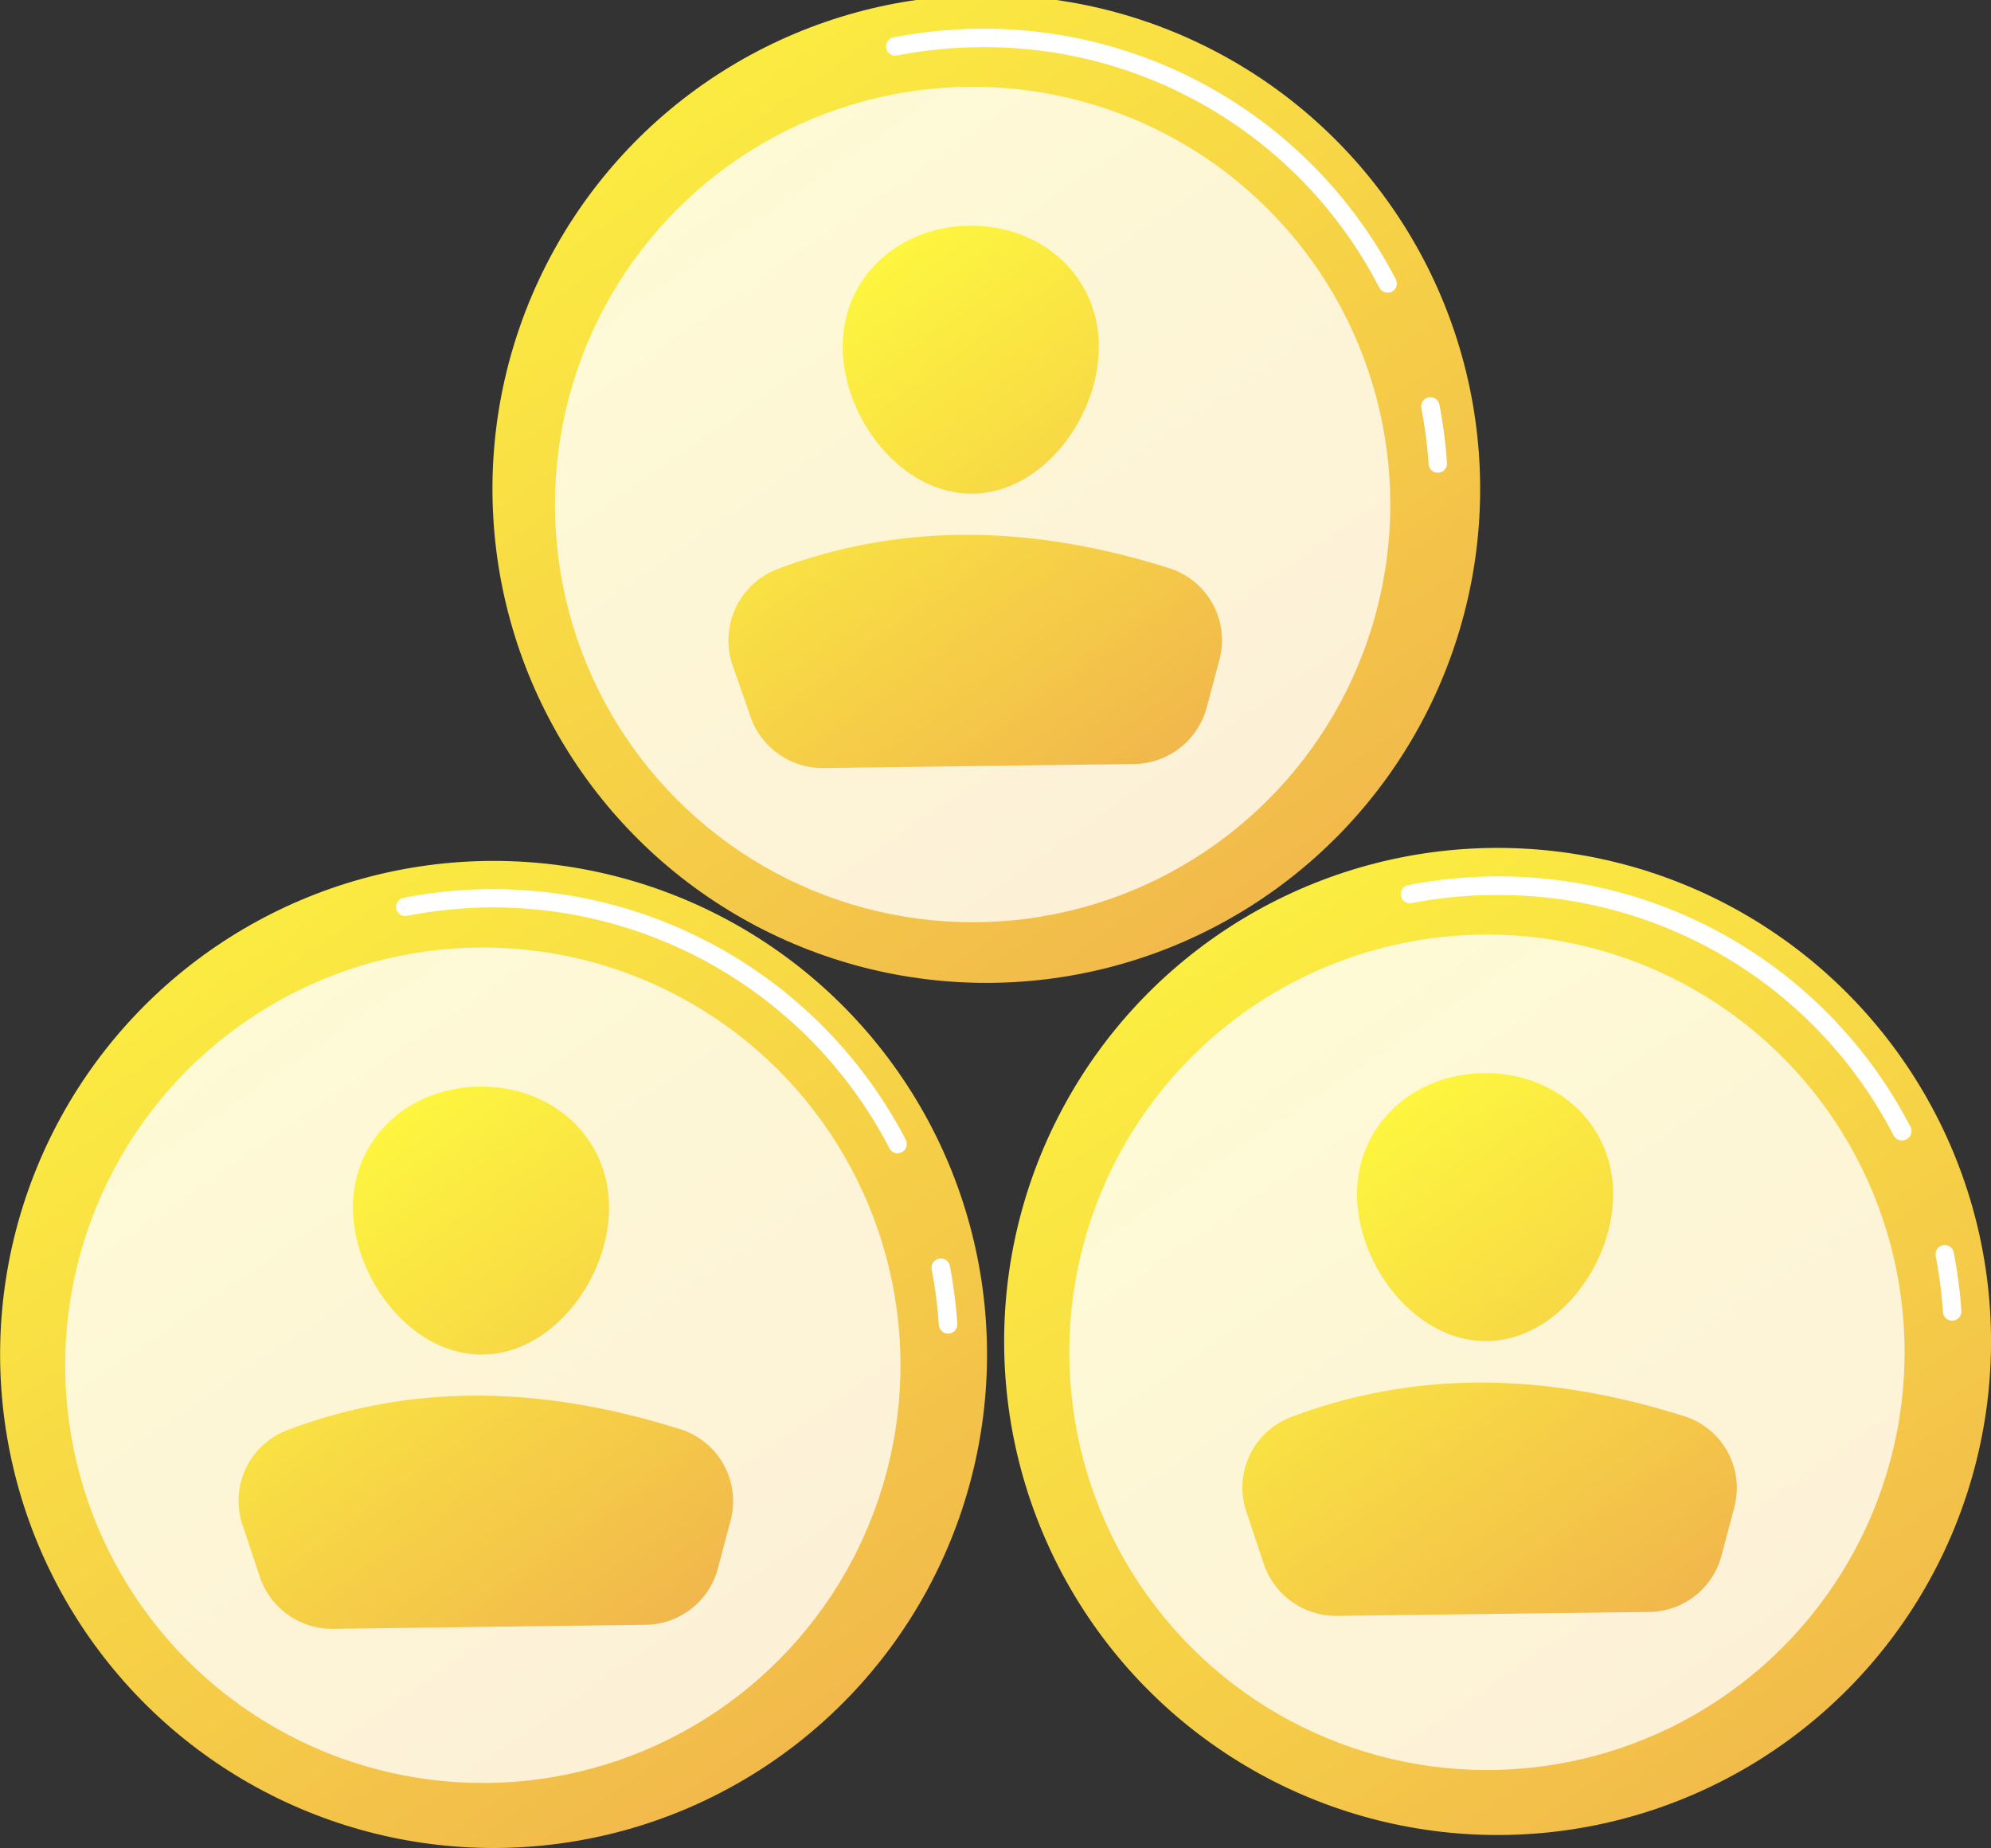 <svg xmlns="http://www.w3.org/2000/svg" xmlns:xlink="http://www.w3.org/1999/xlink" viewBox="0 0 156.55 145.28"><rect x="0" y="0" width="156.55" height="145.28" fill="#333333" stroke="none"/><defs><style>.cls-1{fill:url(#linear-gradient);}.cls-2,.cls-3{fill:#fff;}.cls-3{opacity:0.78;}.cls-4{fill:url(#linear-gradient-2);}.cls-5{fill:url(#linear-gradient-3);}.cls-6{fill:url(#linear-gradient-4);}.cls-7{fill:url(#linear-gradient-5);}.cls-8{fill:url(#linear-gradient-6);}.cls-9{fill:url(#linear-gradient-7);}.cls-10{fill:url(#linear-gradient-8);}.cls-11{fill:url(#linear-gradient-9);}</style><linearGradient id="linear-gradient" x1="-572.77" y1="-18.74" x2="-731.97" y2="221.77" gradientTransform="matrix(-1, -0.02, -0.02, 1, -524.07, -0.12)" gradientUnits="userSpaceOnUse"><stop offset="0" stop-color="#fdf53f"/><stop offset="1" stop-color="#d93c65"/></linearGradient><linearGradient id="linear-gradient-2" x1="-594.78" y1="5.33" x2="-672.39" y2="113.64" gradientTransform="matrix(-1, 0.01, 0.01, 1, -525.07, 20.99)" xlink:href="#linear-gradient"/><linearGradient id="linear-gradient-3" x1="-583.53" y1="13.39" x2="-661.14" y2="121.7" gradientTransform="matrix(-1, 0.01, 0.01, 1, -525.07, 20.99)" xlink:href="#linear-gradient"/><linearGradient id="linear-gradient-4" x1="-612.35" y1="48.44" x2="-771.55" y2="288.94" gradientTransform="matrix(-0.86, -0.51, -0.51, 0.86, -389.13, -298.79)" xlink:href="#linear-gradient"/><linearGradient id="linear-gradient-5" x1="-634.36" y1="72.51" x2="-711.97" y2="180.82" gradientTransform="matrix(-1, 0.01, 0.01, 1, -525.07, 20.99)" xlink:href="#linear-gradient"/><linearGradient id="linear-gradient-6" x1="-623.11" y1="80.57" x2="-700.72" y2="188.88" gradientTransform="matrix(-1, 0.01, 0.01, 1, -525.07, 20.99)" xlink:href="#linear-gradient"/><linearGradient id="linear-gradient-7" x1="-533.39" y1="48.44" x2="-692.59" y2="288.94" gradientTransform="matrix(-0.8, -0.6, -0.6, 0.8, -354.51, -306.52)" xlink:href="#linear-gradient"/><linearGradient id="linear-gradient-8" x1="-555.4" y1="72.51" x2="-633.01" y2="180.82" gradientTransform="matrix(-1, 0.01, 0.01, 1, -525.07, 20.99)" xlink:href="#linear-gradient"/><linearGradient id="linear-gradient-9" x1="-544.15" y1="80.57" x2="-621.76" y2="188.88" gradientTransform="matrix(-1, 0.01, 0.01, 1, -525.07, 20.99)" xlink:href="#linear-gradient"/></defs><title>Ресурс 9</title><g id="Слой_2" data-name="Слой 2"><g id="Illustration"><circle class="cls-1" cx="77.31" cy="38.8" r="38.8" transform="matrix(1, -0.04, 0.04, 1, -1.31, 2.73)"/><path class="cls-2" d="M113.05,37.16a.71.71,0,0,1-.72-.67,36.27,36.27,0,0,0-.57-4.4.72.72,0,1,1,1.42-.28,37.25,37.25,0,0,1,.59,4.58.72.72,0,0,1-.67.77Z"/><path class="cls-2" d="M109.09,23a.72.72,0,0,1-.64-.39A34.91,34.91,0,0,0,76.86,3.71a36.14,36.14,0,0,0-6.33.65.73.73,0,0,1-.85-.57.73.73,0,0,1,.57-.85,37.2,37.2,0,0,1,6.59-.68,36.46,36.46,0,0,1,32.9,19.68.73.73,0,0,1-.31,1A.69.69,0,0,1,109.09,23Z"/><circle class="cls-3" cx="76.47" cy="39.66" r="32.84" transform="translate(-5.64 65.69) rotate(-45)"/><path class="cls-4" d="M66.26,27.38c.07,5.56,4.66,11.5,10.22,11.43s10-6.13,9.92-11.69-4.63-9.45-10.19-9.38S66.19,21.82,66.26,27.38Z"/><path class="cls-5" d="M89.25,60.06l-24.58.32A6,6,0,0,1,59,56.31L57.57,52.2a6,6,0,0,1,3.5-7.44C71,41,81.37,41.31,92,44.69a5.93,5.93,0,0,1,3.89,7.14l-1,3.76A6,6,0,0,1,89.25,60.06Z"/><circle class="cls-6" cx="117.75" cy="105.46" r="38.8" transform="translate(-37.54 75.95) rotate(-31.09)"/><path class="cls-2" d="M153.49,103.82a.72.72,0,0,1-.72-.68,36.27,36.27,0,0,0-.57-4.4.73.73,0,0,1,.58-.85.72.72,0,0,1,.84.58,37,37,0,0,1,.6,4.58.73.73,0,0,1-.68.77Z"/><path class="cls-2" d="M149.54,89.65a.73.73,0,0,1-.65-.39,34.94,34.94,0,0,0-31.13-18.9h-.46A34.32,34.32,0,0,0,111,71a.72.72,0,1,1-.27-1.42,37,37,0,0,1,6.58-.68,36.44,36.44,0,0,1,32.9,19.67.73.73,0,0,1-.31,1A.67.67,0,0,1,149.54,89.65Z"/><circle class="cls-3" cx="116.92" cy="106.31" r="32.84" transform="translate(-40.93 113.81) rotate(-45)"/><path class="cls-7" d="M106.7,94c.07,5.56,4.66,11.5,10.22,11.43s10-6.13,9.92-11.69-4.63-9.45-10.19-9.38S106.63,88.48,106.7,94Z"/><path class="cls-8" d="M129.69,126.72l-24.58.31A6,6,0,0,1,99.39,123L98,118.85a5.94,5.94,0,0,1,3.49-7.44c10-3.78,20.31-3.45,31-.06a5.92,5.92,0,0,1,3.88,7.13l-1,3.77A5.94,5.94,0,0,1,129.69,126.72Z"/><circle class="cls-9" cx="38.8" cy="106.48" r="38.8" transform="translate(-57.09 46.09) rotate(-37.78)"/><path class="cls-2" d="M74.54,104.84a.73.73,0,0,1-.72-.68,35.76,35.76,0,0,0-.57-4.4.73.73,0,0,1,1.43-.28,37.16,37.16,0,0,1,.59,4.59.73.73,0,0,1-.68.77Z"/><path class="cls-2" d="M70.59,90.67a.73.73,0,0,1-.65-.39A35.09,35.09,0,0,0,32,72a.72.72,0,0,1-.27-1.42,36.59,36.59,0,0,1,39.48,19,.73.73,0,0,1-.31,1A.8.8,0,0,1,70.59,90.67Z"/><circle class="cls-3" cx="37.97" cy="107.33" r="32.84" transform="translate(-71.54 76.18) rotate(-54.64)"/><path class="cls-10" d="M27.75,95.05c.08,5.56,4.66,11.51,10.22,11.44s10-6.14,9.92-11.7-4.63-9.44-10.19-9.37S27.68,89.49,27.75,95.05Z"/><path class="cls-11" d="M50.74,127.73l-24.58.32A6,6,0,0,1,20.44,124l-1.37-4.12a5.94,5.94,0,0,1,3.49-7.44c10-3.79,20.31-3.45,31-.06a5.92,5.92,0,0,1,3.89,7.13l-1,3.77A5.94,5.94,0,0,1,50.74,127.73Z"/></g></g></svg>